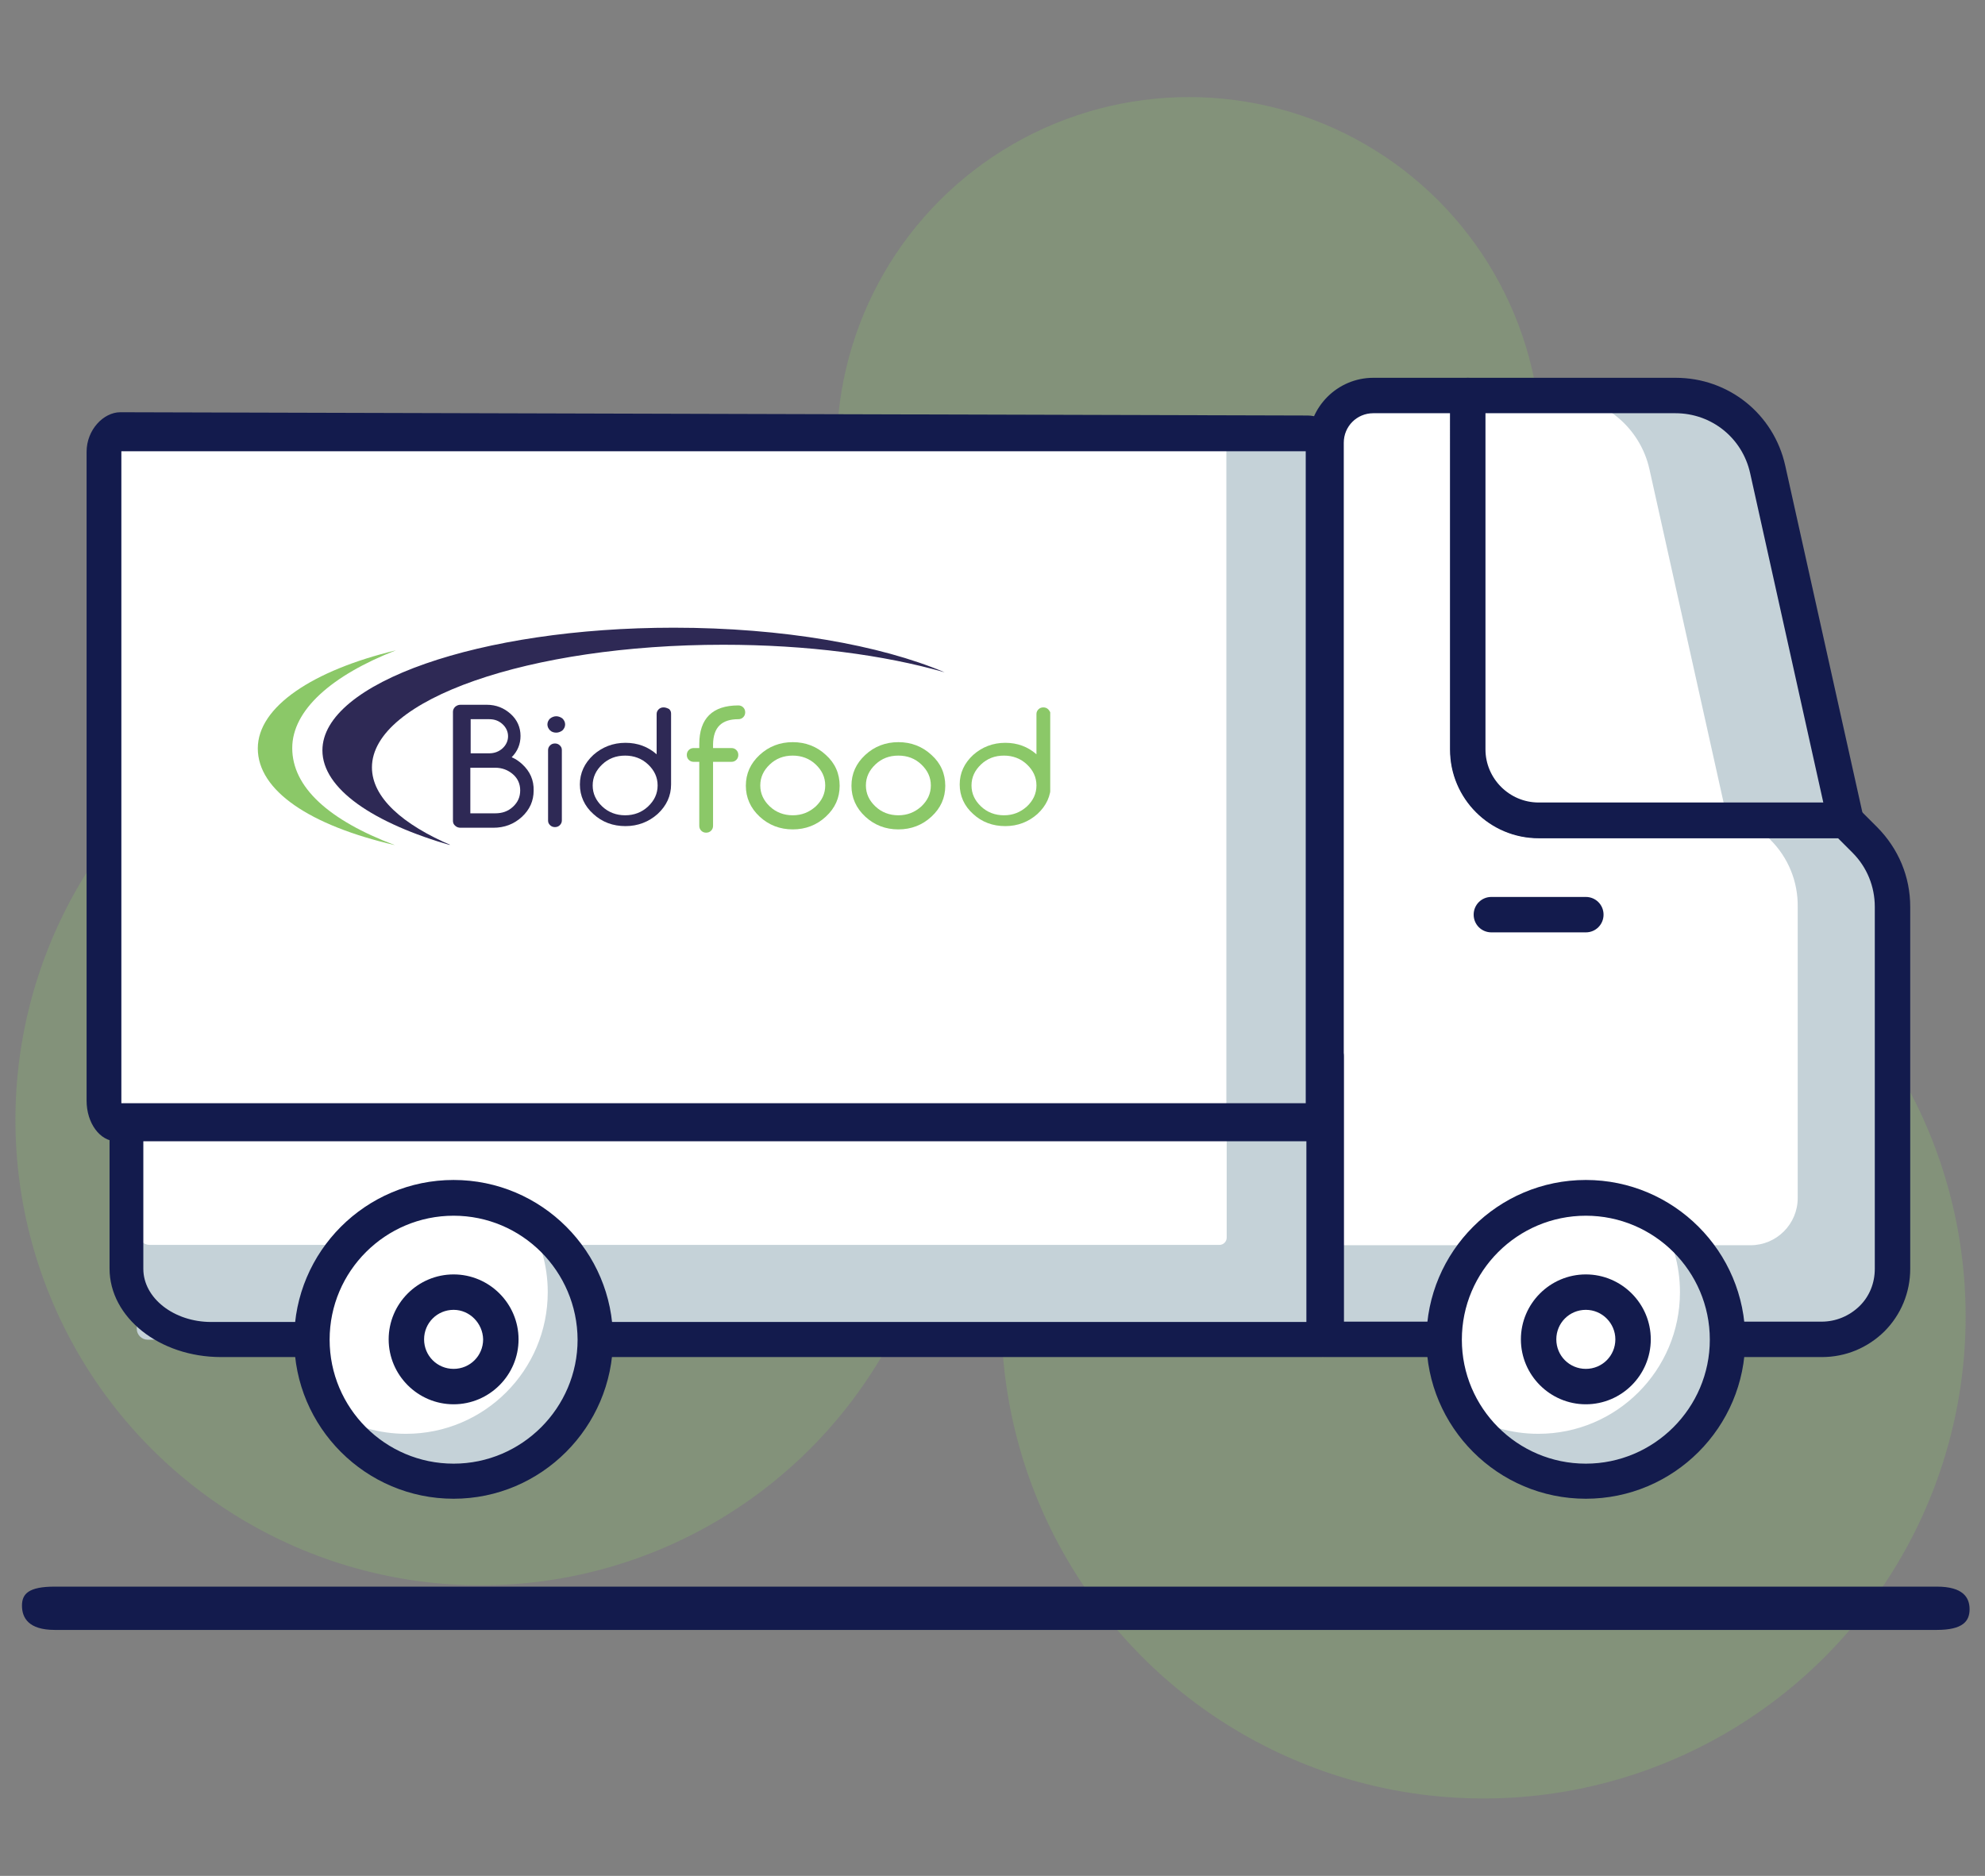 <?xml version="1.0" encoding="utf-8"?>
<!-- Generator: Adobe Illustrator 25.0.0, SVG Export Plug-In . SVG Version: 6.00 Build 0)  -->
<svg version="1.1" id="Layer_1" xmlns="http://www.w3.org/2000/svg" xmlns:xlink="http://www.w3.org/1999/xlink" x="0px" y="0px"
	 viewBox="0 0 605.2 572" style="enable-background:new 0 0 605.2 572;" xml:space="preserve">
<rect x="0" y="0" width="605.2" height="572" fill="#808080" stroke="none"/>
<style type="text/css">
	.st0{opacity:0.25;}
	.st1{fill:#8BC868;}
	.st2{fill:#131B4D;}
	.st3{fill:#C5D2D8;}
	.st4{fill:#FFFFFF;}
	.st5{clip-path:url(#SVGID_2_);}
	.st6{clip-path:url(#SVGID_4_);fill-rule:evenodd;clip-rule:evenodd;fill:#2E2955;}
	.st7{clip-path:url(#SVGID_4_);fill:#8BC868;}
	.st8{clip-path:url(#SVGID_4_);fill:#2E2955;}
</style>
<g>
	<g class="st0">
		<circle class="st1" cx="146.6" cy="341.5" r="141.9"/>
	</g>
	<g class="st0">
		<circle class="st1" cx="174.1" cy="274.1" r="100.7"/>
	</g>
	<g class="st0">
		<circle class="st1" cx="362.5" cy="137" r="107.4"/>
	</g>
	<g class="st0">
		<circle class="st1" cx="452.3" cy="401.4" r="147"/>
	</g>
	<g>
		<path class="st2" d="M590.5,497H16.7c-8,0-10-3.7-10-7.4c0-3.6,2-5.8,10-5.8h573.8c8,0,10,3.3,10,6.9
			C600.5,494.3,598.5,497,590.5,497z"/>
	</g>
	<g>
		<path class="st3" d="M568.6,256.1l-6-6h-93.5c-11.9,0-21.6-9.7-21.6-21.6V120.6h-28.8c-7.9,0-14.4,6.4-14.4,14.4v273.4h151.1
			c11.9,0,21.6-9.7,21.6-21.6l0-110.4C577,268.8,574,261.5,568.6,256.1z"/>
	</g>
	<g>
		<path class="st4" d="M539.8,256.1l-6-6h-64.8c-11.9,0-21.6-9.7-21.6-21.6V120.6h-28.8c-7.9,0-14.4,6.4-14.4,14.4v244.7h129.5
			c8,0,14.4-6.5,14.4-14.4l0-88.8C548.2,268.8,545.2,261.5,539.8,256.1z"/>
	</g>
	<g>
		<path class="st2" d="M555.5,413.8H404.3c-3,0-5.4-2.4-5.4-5.4V135c0-10.9,8.9-19.8,19.8-19.8h28.8c3,0,5.4,2.4,5.4,5.4v107.9
			c0,8.9,7.3,16.2,16.2,16.2h93.5c1.4,0,2.8,0.6,3.8,1.6l6,6h0c6.4,6.5,10,15,10,24.2l0,110.4c0,7.2-2.8,14-7.9,19.1
			C569.4,411,562.7,413.8,555.5,413.8z M409.7,403h145.7c4.3,0,8.4-1.7,11.5-4.7s4.7-7.1,4.7-11.4l0-110.4c0-6.2-2.4-12.1-6.8-16.5
			l-4.4-4.4h-91.3c-14.9,0-27-12.1-27-27V126h-23.4c-5,0-9,4-9,9V403z"/>
	</g>
	<g>
		<path class="st3" d="M404.3,322.1H42.8c-0.6,0-1.1,0.5-1.1,1.1v82c0,1.8,1.5,3.3,3.3,3.3h359.4V322.1z"/>
	</g>
	<g>
		<path class="st4" d="M374,322.1H43.4c-0.6,0-1.1,0.5-1.1,1.1v53.1c0,1.8,1.5,3.3,3.3,3.3h326.2c1.2,0,2.2-1,2.2-2.2V322.1z"/>
	</g>
	<g>
		<path class="st2" d="M402.9,413.8H67.4c-18.8,0-34-12.1-34-27v-57.6c0-6.9,7.1-12.6,15.9-12.6h353.6c3.8,0,6.8,2.4,6.8,5.4v86.4
			C409.7,411.4,406.7,413.8,402.9,413.8z M46,327.5c-1.3,0-2.3,0.8-2.3,1.8v57.6c0,8.9,9.3,16.2,20.7,16.2h333.9v-75.6H46z"/>
	</g>
	<g>
		<path class="st2" d="M483.5,284.3h-28.8c-3,0-5.4-2.4-5.4-5.4c0-3,2.4-5.4,5.4-5.4h28.8c3,0,5.4,2.4,5.4,5.4
			C488.9,281.9,486.5,284.3,483.5,284.3z"/>
	</g>
	<g>
		<path class="st3" d="M510.8,120.6h-63.3v107.9c0,11.9,9.7,21.6,21.6,21.6h93.5l-23.8-107C536,130,524.3,120.6,510.8,120.6z"/>
	</g>
	<g>
		<path class="st4" d="M474.8,120.6h-27.3v107.9c0,11.9,9.7,21.6,21.6,21.6h57.6l-23.8-107C500,130,488.3,120.6,474.8,120.6z"/>
	</g>
	<g>
		<path class="st2" d="M562.7,255.5h-93.5c-14.9,0-27-12.1-27-27V120.6c0-3,2.4-5.4,5.4-5.4h63.3c16.1,0,29.9,11,33.4,26.8l23.8,107
			c0.4,1.6,0,3.3-1.1,4.5C565.8,254.8,564.3,255.5,562.7,255.5z M452.9,126v102.5c0,8.9,7.3,16.2,16.2,16.2h86.8l-22.3-100.4
			c-2.4-10.8-11.8-18.3-22.8-18.3H452.9z"/>
	</g>
	<g>
		<circle class="st4" cx="138.3" cy="408.4" r="43.2"/>
	</g>
	<g>
		<path class="st3" d="M160.7,371.6c4,6.5,6.3,14.2,6.3,22.4c0,23.8-19.3,43.2-43.2,43.2c-8.2,0-15.9-2.3-22.4-6.3
			c7.6,12.4,21.2,20.7,36.8,20.7c23.8,0,43.2-19.3,43.2-43.2C181.4,392.8,173.1,379.2,160.7,371.6z"/>
	</g>
	<g>
		<path class="st2" d="M138.3,457c-26.8,0-48.6-21.8-48.6-48.6c0-26.8,21.8-48.6,48.6-48.6c26.8,0,48.6,21.8,48.6,48.6
			C186.8,435.2,165,457,138.3,457z M138.3,370.7c-20.8,0-37.8,16.9-37.8,37.8c0,20.8,16.9,37.8,37.8,37.8c20.8,0,37.8-17,37.8-37.8
			C176,387.6,159.1,370.7,138.3,370.7z"/>
	</g>
	<g>
		<circle class="st4" cx="138.3" cy="408.4" r="14.4"/>
	</g>
	<g>
		<path class="st2" d="M138.3,428.2c-10.9,0-19.8-8.9-19.8-19.8s8.9-19.8,19.8-19.8c10.9,0,19.8,8.9,19.8,19.8
			S149.2,428.2,138.3,428.2z M138.3,399.4c-5,0-9,4-9,9c0,5,4,9,9,9c5,0,9-4,9-9C147.2,403.5,143.2,399.4,138.3,399.4z"/>
	</g>
	<g>
		<circle class="st4" cx="483.5" cy="408.4" r="43.2"/>
	</g>
	<g>
		<path class="st3" d="M505.9,371.6c4,6.5,6.3,14.2,6.3,22.4c0,23.8-19.3,43.2-43.2,43.2c-8.2,0-15.9-2.3-22.4-6.3
			c7.6,12.4,21.2,20.7,36.8,20.7c23.8,0,43.2-19.3,43.2-43.2C526.7,392.8,518.4,379.2,505.9,371.6z"/>
	</g>
	<g>
		<path class="st2" d="M483.5,457c-26.8,0-48.6-21.8-48.6-48.6c0-26.8,21.8-48.6,48.6-48.6c26.8,0,48.6,21.8,48.6,48.6
			C532.1,435.2,510.3,457,483.5,457z M483.5,370.7c-20.8,0-37.8,16.9-37.8,37.8c0,20.8,16.9,37.8,37.8,37.8
			c20.8,0,37.8-17,37.8-37.8C521.3,387.6,504.3,370.7,483.5,370.7z"/>
	</g>
	<g>
		<circle class="st4" cx="483.5" cy="408.4" r="14.4"/>
	</g>
	<g>
		<path class="st2" d="M483.5,428.2c-10.9,0-19.8-8.9-19.8-19.8s8.9-19.8,19.8-19.8c10.9,0,19.8,8.9,19.8,19.8
			S494.4,428.2,483.5,428.2z M483.5,399.4c-5,0-9,4-9,9c0,5,4,9,9,9c5,0,9-4,9-9C492.5,403.5,488.5,399.4,483.5,399.4z"/>
	</g>
	<g>
		<rect x="123" y="133.5" class="st3" width="276.6" height="207.5"/>
	</g>
	<g>
		<path class="st4" d="M374,132.7H33.4v212.2h338.2c1.3,0,2.3-1.1,2.3-2.3V132.7z"/>
	</g>
	<g>
		<path class="st2" d="M399.9,348H35.5c-5,0-9.1-5.5-9.1-12.4V137.8c0-6.8,5.2-12.1,10.3-12.1l362,1c5,0,10.4,4.4,10.4,11.2v197.8
			C409,342.5,405,348,399.9,348z M37,336.4h361.1V137.6H37V336.4z"/>
	</g>
	<g>
		<g>
			<defs>
				<rect id="SVGID_1_" x="78.2" y="191.4" width="242" height="66.2"/>
			</defs>
			<clipPath id="SVGID_2_">
				<use xlink:href="#SVGID_1_"  style="overflow:visible;"/>
			</clipPath>
			<g class="st5">
				<defs>
					<rect id="SVGID_3_" x="78.2" y="191.4" width="242" height="66.2"/>
				</defs>
				<clipPath id="SVGID_4_">
					<use xlink:href="#SVGID_3_"  style="overflow:visible;"/>
				</clipPath>
				<path class="st6" d="M113.4,234c0-20.7,47.9-37.4,107.1-37.4c25.6,0,49,3.1,67.5,8.4c-19.6-8.3-49.3-13.6-82.6-13.6
					c-59.1,0-107.1,16.8-107.1,37.4c0,11.7,15.4,22.2,39.6,29.1C122.6,251.4,113.4,243.1,113.4,234"/>
				<path class="st7" d="M120.7,198.3c-25.3,6.1-42.1,17.2-42.1,29.9c0,12.9,15.9,23.5,41.8,29.5c-20.2-7.6-31.3-17.7-31.3-29.6
					C89.1,216.5,101.2,205.9,120.7,198.3"/>
				<path class="st8" d="M159.2,233c-1-0.9-2-1.6-3.2-2.1c1.8-1.8,2.7-4,2.7-6.5c0-2.6-1-4.9-3-6.7c-2-1.8-4.4-2.8-7.3-2.8h-8
					c-0.6,0-1.1,0.2-1.6,0.6c-0.4,0.4-0.7,0.9-0.7,1.5v33.3c0,0.6,0.2,1.1,0.7,1.5c0.4,0.4,1,0.6,1.6,0.6h10c3.4,0,6.3-1.1,8.7-3.3
					c2.4-2.2,3.6-4.9,3.6-8C162.8,237.9,161.6,235.2,159.2,233 M156.4,246c-1.5,1.4-3.3,2-5.4,2h-7.6v-13.9h7.6c2.1,0,3.9,0.7,5.4,2
					c1.5,1.3,2.2,3,2.2,4.9C158.6,243,157.9,244.6,156.4,246 M143.5,229.7v-10.4h5.7c1.6,0,2.9,0.5,4,1.5c1.1,1,1.7,2.3,1.7,3.7
					c0,1.4-0.6,2.7-1.7,3.7c-1.1,1-2.5,1.5-4,1.5H143.5z"/>
				<path class="st8" d="M169.6,218.4c-0.7,0-1.4,0.3-1.9,0.7c-0.5,0.5-0.8,1.1-0.8,1.8c0,0.7,0.3,1.3,0.8,1.8
					c0.5,0.5,1.2,0.7,1.9,0.7c0.7,0,1.4-0.3,1.9-0.7c0.5-0.5,0.8-1.1,0.8-1.8c0-0.7-0.3-1.3-0.8-1.8
					C171,218.7,170.3,218.4,169.6,218.4"/>
				<path class="st8" d="M169.2,226.7c-0.6,0-1.1,0.2-1.5,0.6c-0.4,0.4-0.6,0.9-0.6,1.4v21.5c0,0.6,0.2,1,0.6,1.4
					c0.4,0.4,0.9,0.6,1.5,0.6c0.6,0,1.1-0.2,1.5-0.6c0.4-0.4,0.6-0.9,0.6-1.4v-21.5c0-0.6-0.2-1-0.6-1.4
					C170.3,226.9,169.8,226.7,169.2,226.7"/>
				<path class="st8" d="M202.3,215.7c-0.6,0-1.1,0.2-1.5,0.6c-0.4,0.4-0.6,0.9-0.6,1.4V230c-2.6-2.3-5.8-3.5-9.5-3.5
					c-3.8,0-7.1,1.3-9.8,3.7c-2.7,2.5-4.1,5.5-4.1,9c0,3.5,1.4,6.6,4.1,9c2.7,2.5,6,3.7,9.8,3.7c3.8,0,7.1-1.3,9.8-3.7
					c2.7-2.5,4.1-5.5,4.1-9v-21.6c0-0.6-0.2-1-0.6-1.4C203.4,215.9,202.9,215.7,202.3,215.7 M190.6,248.6c-2.7,0-5.1-0.9-7-2.7
					c-1.9-1.8-2.9-3.9-2.9-6.4c0-2.5,1-4.6,2.9-6.4c1.9-1.8,4.2-2.7,7-2.7c2.7,0,5.1,0.9,7,2.7c1.9,1.8,2.9,3.9,2.9,6.4
					c0,2.5-1,4.6-2.9,6.4C195.7,247.7,193.3,248.6,190.6,248.6"/>
				<path class="st7" d="M225.1,219.3c0.6,0,1.1-0.2,1.5-0.6c0.4-0.4,0.6-0.9,0.6-1.5c0-0.6-0.2-1.1-0.6-1.5
					c-0.4-0.4-0.9-0.6-1.5-0.6c-7.9,0-11.9,4-11.9,11.8v1.2h-1.7c-0.6,0-1.1,0.2-1.5,0.6c-0.4,0.4-0.6,0.9-0.6,1.5
					c0,0.6,0.2,1.1,0.6,1.5c0.4,0.4,0.9,0.6,1.5,0.6h1.7v19.5c0,0.6,0.2,1.1,0.6,1.5c0.4,0.4,0.9,0.6,1.5,0.6c0.6,0,1.1-0.2,1.5-0.6
					c0.4-0.4,0.6-0.9,0.6-1.5v-19.5h5.6c0.6,0,1.1-0.2,1.5-0.6c0.4-0.4,0.6-0.9,0.6-1.5c0-0.6-0.2-1.1-0.6-1.5
					c-0.4-0.4-0.9-0.6-1.5-0.6h-5.6v-1.2C217.5,221.8,220,219.3,225.1,219.3"/>
				<path class="st7" d="M251.8,230.2c-2.8-2.6-6.2-3.9-10.1-3.9c-3.9,0-7.3,1.3-10.1,3.9c-2.8,2.6-4.2,5.7-4.2,9.4
					c0,3.6,1.4,6.8,4.2,9.4c2.8,2.6,6.2,3.9,10.1,3.9c3.9,0,7.3-1.3,10.1-3.9c2.8-2.6,4.2-5.7,4.2-9.4
					C256,235.9,254.6,232.7,251.8,230.2 M241.7,248.6c-2.7,0-5.1-0.9-7-2.7c-1.9-1.8-2.9-3.9-2.9-6.4c0-2.5,1-4.6,2.9-6.4
					c1.9-1.8,4.2-2.7,7-2.7c2.7,0,5.1,0.9,7,2.7c1.9,1.8,2.9,3.9,2.9,6.4c0,2.5-1,4.6-2.9,6.4C246.7,247.7,244.4,248.6,241.7,248.6"
					/>
				<path class="st7" d="M284,230.2c-2.8-2.6-6.2-3.9-10.1-3.9c-3.9,0-7.3,1.3-10.1,3.9c-2.8,2.6-4.2,5.7-4.2,9.4
					c0,3.6,1.4,6.8,4.2,9.4c2.8,2.6,6.2,3.9,10.1,3.9c3.9,0,7.3-1.3,10.1-3.9c2.8-2.6,4.2-5.7,4.2-9.4
					C288.2,235.9,286.8,232.7,284,230.2 M273.9,248.6c-2.7,0-5.1-0.9-7-2.7c-1.9-1.8-2.9-3.9-2.9-6.4c0-2.5,1-4.6,2.9-6.4
					c1.9-1.8,4.2-2.7,7-2.7s5.1,0.9,7,2.7c1.9,1.8,2.9,3.9,2.9,6.4c0,2.5-1,4.6-2.9,6.4C278.9,247.7,276.6,248.6,273.9,248.6"/>
				<path class="st7" d="M319.6,216.3c-0.4-0.4-0.9-0.6-1.5-0.6c-0.6,0-1.1,0.2-1.5,0.6c-0.4,0.4-0.6,0.9-0.6,1.4V230
					c-2.6-2.3-5.8-3.5-9.5-3.5c-3.8,0-7.1,1.3-9.8,3.7c-2.7,2.5-4.1,5.5-4.1,9c0,3.5,1.4,6.6,4.1,9c2.7,2.5,6,3.7,9.8,3.7
					c3.8,0,7.1-1.3,9.8-3.7c2.7-2.5,4.1-5.5,4.1-9v-21.6C320.2,217.2,320,216.7,319.6,216.3 M306.1,248.6c-2.7,0-5.1-0.9-7-2.7
					c-1.9-1.8-2.9-3.9-2.9-6.4c0-2.5,1-4.6,2.9-6.4c1.9-1.8,4.2-2.7,7-2.7c2.7,0,5.1,0.9,7,2.7c1.9,1.8,2.9,3.9,2.9,6.4
					c0,2.5-1,4.6-2.9,6.4C311.1,247.7,308.8,248.6,306.1,248.6"/>
			</g>
		</g>
	</g>
</g>
</svg>
